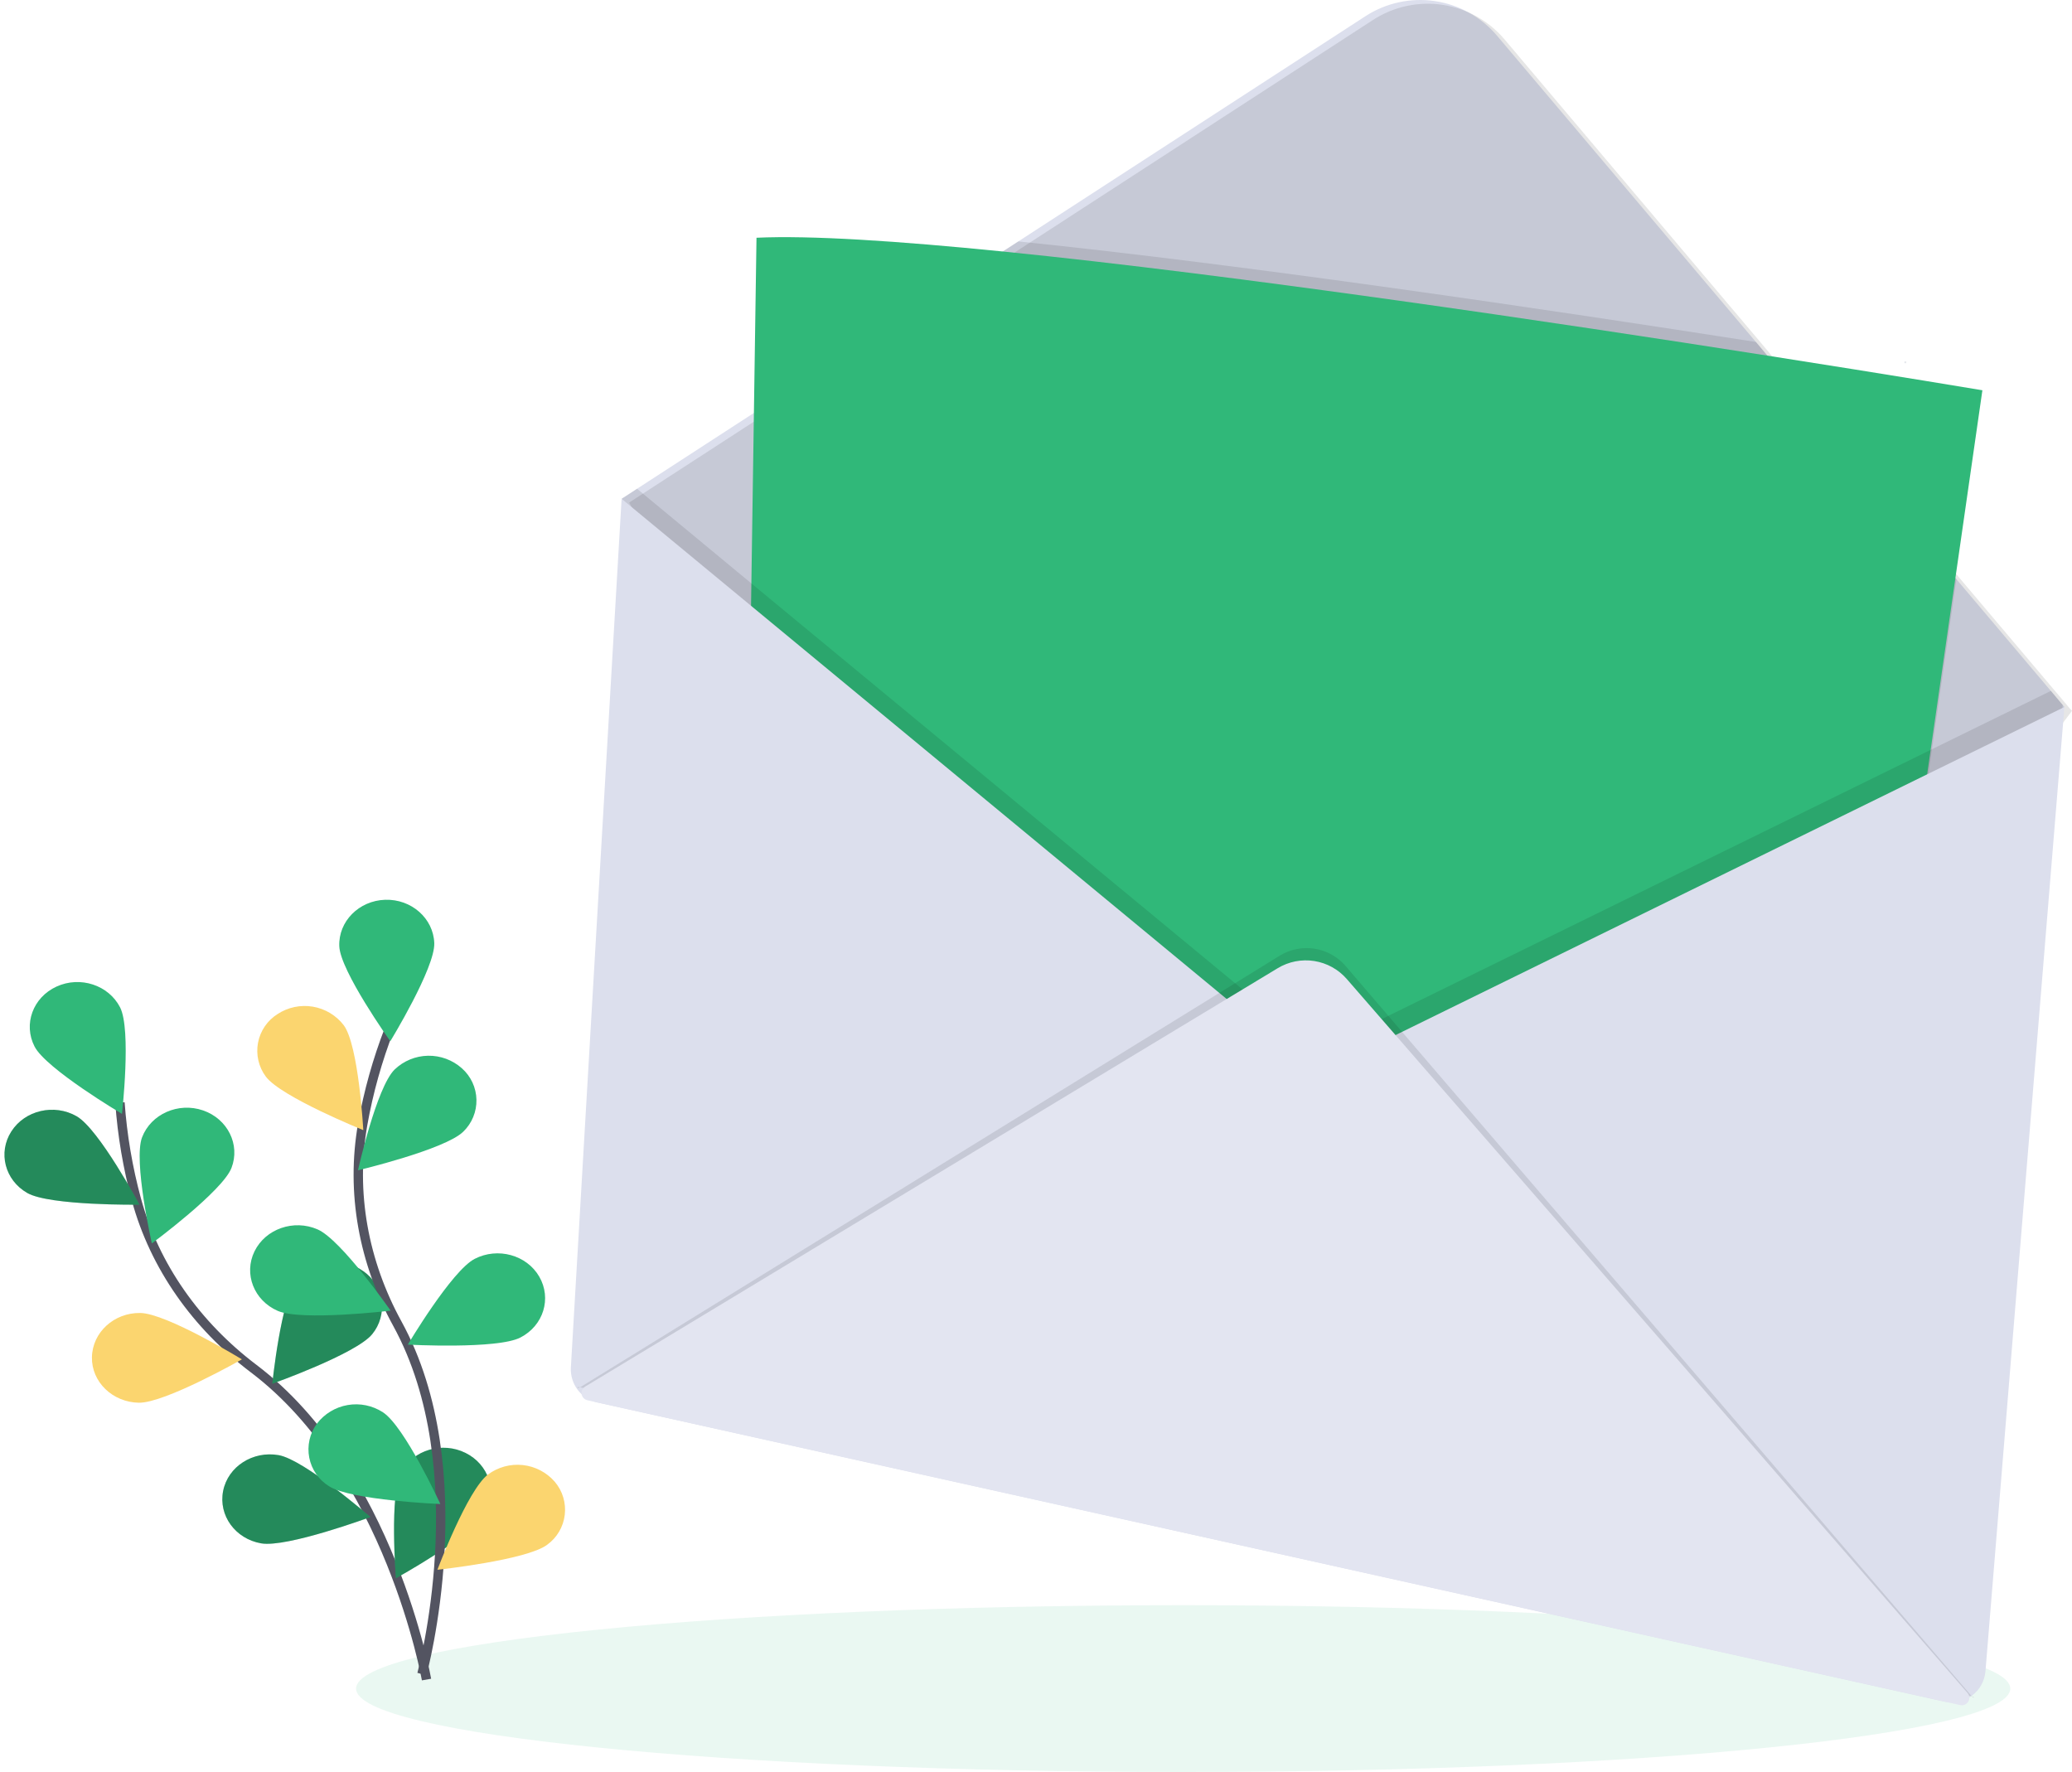 <svg width="221" height="189" viewBox="0 0 221 189" fill="none" xmlns="http://www.w3.org/2000/svg">
<path opacity="0.1" d="M126.199 189C174.921 189 214.419 185.017 214.419 180.104C214.419 175.19 174.921 171.207 126.199 171.207C77.476 171.207 37.978 175.19 37.978 180.104C37.978 185.017 77.476 189 126.199 189Z" fill="#30B879"/>
<path d="M45.494 179.139C45.494 179.139 41.58 156.962 27.052 145.972C20.956 141.36 16.496 135.088 14.548 127.945C13.632 124.561 13.044 121.096 12.794 117.599" stroke="#535461" stroke-miterlimit="10"/>
<path d="M3.686 111.62C4.899 113.996 13.01 118.805 13.01 118.805C13.01 118.805 14.029 109.82 12.807 107.442C11.584 105.063 8.559 104.071 6.034 105.224C3.51 106.377 2.463 109.241 3.686 111.62Z" fill="#30B879"/>
<path d="M2.912 127.244C5.309 128.613 14.879 128.491 14.879 128.491C14.879 128.491 10.561 120.426 8.173 119.058C5.785 117.69 2.663 118.412 1.213 120.672C-0.238 122.933 0.518 125.876 2.912 127.244Z" fill="#30B879"/>
<path d="M14.809 149.613C17.607 149.652 25.802 144.986 25.802 144.986C25.802 144.986 17.764 140.082 14.964 140.04C12.163 139.997 9.86 142.109 9.806 144.752C9.751 147.395 12.008 149.564 14.809 149.613Z" fill="#FBD56F"/>
<path d="M27.844 164.611C30.593 165.099 39.508 161.804 39.508 161.804C39.508 161.804 32.462 155.681 29.716 155.202C26.97 154.722 24.315 156.415 23.799 159.025C23.284 161.634 25.092 164.125 27.844 164.611Z" fill="#30B879"/>
<path d="M24.692 124.565C23.736 127.05 16.196 132.621 16.196 132.621C16.196 132.621 14.199 123.785 15.155 121.3C16.111 118.815 19.021 117.532 21.651 118.433C24.282 119.334 25.647 122.083 24.692 124.565Z" fill="#30B879"/>
<path d="M39.702 142.297C38.003 144.4 29.046 147.586 29.046 147.586C29.046 147.586 29.956 138.59 31.643 136.49C32.495 135.471 33.7 134.812 35.018 134.643C36.335 134.474 37.668 134.809 38.749 135.58C39.274 135.941 39.718 136.408 40.054 136.95C40.389 137.493 40.609 138.098 40.699 138.73C40.788 139.361 40.746 140.004 40.574 140.618C40.403 141.232 40.106 141.804 39.702 142.297Z" fill="#30B879"/>
<path d="M51.784 161.422C50.486 163.764 42.229 168.334 42.229 168.334C42.229 168.334 41.504 159.325 42.803 156.983C44.102 154.641 47.163 153.736 49.645 154.962C52.127 156.188 53.08 159.08 51.784 161.422Z" fill="#30B879"/>
<path opacity="0.25" d="M2.912 127.244C5.309 128.613 14.879 128.491 14.879 128.491C14.879 128.491 10.561 120.426 8.173 119.058C5.785 117.69 2.663 118.412 1.213 120.672C-0.238 122.933 0.518 125.876 2.912 127.244Z" fill="black"/>
<path opacity="0.25" d="M27.844 164.611C30.593 165.099 39.508 161.804 39.508 161.804C39.508 161.804 32.462 155.681 29.716 155.202C26.97 154.722 24.315 156.415 23.799 159.025C23.284 161.634 25.092 164.125 27.844 164.611Z" fill="black"/>
<path opacity="0.25" d="M39.702 142.297C38.003 144.4 29.046 147.586 29.046 147.586C29.046 147.586 29.956 138.59 31.643 136.49C32.495 135.471 33.7 134.812 35.018 134.643C36.335 134.474 37.668 134.809 38.749 135.58C39.274 135.941 39.718 136.408 40.054 136.95C40.389 137.493 40.609 138.098 40.699 138.73C40.788 139.361 40.746 140.004 40.574 140.618C40.403 141.232 40.106 141.804 39.702 142.297Z" fill="black"/>
<path opacity="0.25" d="M51.784 161.422C50.486 163.764 42.229 168.334 42.229 168.334C42.229 168.334 41.504 159.325 42.803 156.983C44.102 154.641 47.163 153.736 49.645 154.962C52.127 156.188 53.08 159.08 51.784 161.422Z" fill="black"/>
<path d="M45.003 178.556C45.003 178.556 50.941 156.783 42.378 141.175C38.786 134.627 37.399 127.187 38.686 119.911C39.303 116.451 40.253 113.059 41.523 109.782" stroke="#535461" stroke-miterlimit="10"/>
<path d="M36.188 100.918C36.285 103.558 41.629 111.056 41.629 111.056C41.629 111.056 46.417 103.23 46.32 100.588C46.222 97.945 43.877 95.878 41.08 95.969C38.282 96.061 36.088 98.275 36.188 100.918Z" fill="#30B879"/>
<path d="M28.348 114.822C29.95 116.989 38.749 120.539 38.749 120.539C38.749 120.539 38.264 111.515 36.662 109.345C35.851 108.295 34.674 107.588 33.365 107.369C32.057 107.149 30.713 107.431 29.604 108.159C29.065 108.498 28.602 108.944 28.243 109.47C27.885 109.996 27.639 110.591 27.521 111.216C27.403 111.842 27.415 112.485 27.558 113.106C27.7 113.726 27.969 114.311 28.348 114.822Z" fill="#FBD56F"/>
<path d="M29.622 139.815C32.165 140.923 41.662 139.794 41.662 139.794C41.662 139.794 36.416 132.233 33.873 131.125C31.331 130.018 28.32 131.065 27.146 133.465C25.972 135.865 27.083 138.708 29.622 139.815Z" fill="#30B879"/>
<path d="M35.099 158.521C37.408 160.02 46.969 160.418 46.969 160.418C46.969 160.418 43.152 152.131 40.846 150.635C39.734 149.911 38.391 149.634 37.084 149.859C35.776 150.084 34.603 150.795 33.797 151.849C33.419 152.364 33.152 152.951 33.012 153.575C32.872 154.198 32.863 154.844 32.985 155.471C33.108 156.098 33.359 156.692 33.722 157.217C34.086 157.743 34.555 158.186 35.099 158.521Z" fill="#30B879"/>
<path d="M49.408 120.706C47.467 122.611 38.182 124.823 38.182 124.823C38.182 124.823 40.151 115.978 42.09 114.073C43.049 113.153 44.32 112.629 45.649 112.604C46.977 112.579 48.267 113.056 49.26 113.939C49.737 114.36 50.122 114.875 50.39 115.451C50.658 116.028 50.804 116.654 50.818 117.29C50.832 117.926 50.714 118.558 50.471 119.145C50.229 119.733 49.867 120.265 49.408 120.706Z" fill="#30B879"/>
<path d="M55.507 142.658C53.053 143.93 43.498 143.417 43.498 143.417C43.498 143.417 48.18 135.528 50.634 134.266C53.089 133.003 56.172 133.844 57.516 136.162C58.86 138.48 57.974 141.387 55.507 142.658Z" fill="#30B879"/>
<path d="M58.356 164.766C56.163 166.41 46.653 167.43 46.653 167.43C46.653 167.43 49.858 158.913 52.051 157.268C53.118 156.477 54.443 156.117 55.763 156.26C57.084 156.404 58.301 157.04 59.172 158.042C59.585 158.527 59.892 159.091 60.075 159.701C60.258 160.31 60.313 160.951 60.236 161.582C60.16 162.214 59.953 162.823 59.63 163.371C59.306 163.919 58.872 164.394 58.356 164.766Z" fill="#FBD56F"/>
<path d="M203.223 38.751C203.283 38.751 203.332 38.702 203.332 38.642C203.332 38.582 203.283 38.533 203.223 38.533C203.162 38.533 203.113 38.582 203.113 38.642C203.113 38.702 203.162 38.751 203.223 38.751Z" fill="#E6E8EC"/>
<path d="M145.648 1.722L66.3 53.2L118.082 146.594C118.324 147.03 118.654 147.412 119.051 147.715C119.448 148.018 119.903 148.235 120.388 148.354L167.306 159.799C168.11 159.993 168.957 159.906 169.704 159.552C170.452 159.198 171.056 158.599 171.415 157.854L194.687 109.503L220.193 75.408L159.666 3.8C157.982 1.808 155.629 0.499 153.049 0.116C150.469 -0.267 147.838 0.304 145.648 1.722Z" fill="#DCDFED"/>
<path opacity="0.1" d="M221 75.811L220.775 76.115L205.835 96.089L205.565 96.45L195.494 109.913L175.59 151.272L175.031 152.428L172.222 158.263C171.862 159.01 171.258 159.61 170.509 159.964C169.76 160.318 168.912 160.404 168.107 160.208L121.189 148.757C120.704 148.639 120.248 148.422 119.851 148.119C119.454 147.816 119.125 147.434 118.883 146.997L114.371 138.875L113.561 137.412L80.995 78.651L80.716 78.151L67.104 53.604L68.749 52.536L81.216 44.45L81.504 44.261L107.76 27.227L109.416 26.153L146.449 2.125C148.639 0.705 151.271 0.132 153.853 0.514C156.435 0.897 158.789 2.207 160.473 4.2L188.085 36.879L189.298 38.336L209.339 62.045L209.449 62.175L219.525 74.094L220.794 75.596L221 75.811Z" fill="black"/>
<path opacity="0.1" d="M208.672 61.772L206.226 78.763L205.489 83.891L205.067 94.815L205.034 95.667L202.84 152.741C202.819 153.27 202.682 153.789 202.438 154.26C202.195 154.73 201.851 155.142 201.431 155.465C201.011 155.788 200.526 156.015 200.008 156.13C199.491 156.245 198.955 156.245 198.437 156.13L174.789 150.851L174.534 150.793L113.883 137.257L112.769 137.008L79.426 129.562L80.191 78.248L80.215 76.533L80.445 61.001L80.7 43.858L106.956 26.824L108.612 25.75C132.965 28.247 165.352 33.05 187.293 36.475L188.506 37.932L208.532 61.641L208.672 61.772Z" fill="black"/>
<path d="M211.442 41.625L208.563 61.651L205.923 79.99L205.186 85.105L204.764 96.028L202.537 153.955C202.516 154.484 202.378 155.003 202.135 155.473C201.892 155.944 201.548 156.356 201.128 156.679C200.708 157.002 200.222 157.229 199.705 157.344C199.188 157.459 198.651 157.459 198.134 157.344L174.23 152.007L113.579 138.471L79.123 130.776L79.912 77.747L80.142 62.215L80.412 44.046L80.688 25.358C86.386 25.088 95.762 25.698 106.956 26.824C132.018 29.339 166.184 34.428 188.522 37.932C202.2 40.077 211.442 41.625 211.442 41.625Z" fill="#30B879"/>
<path opacity="0.1" d="M218.749 73.69L205.923 79.98L140.466 112.082L80.142 62.227L67.948 52.132L66.303 53.2L79.915 77.747L79.126 130.776L113.582 138.471L118.085 146.594C118.327 147.031 118.656 147.413 119.053 147.715C119.45 148.018 119.906 148.236 120.391 148.353L167.309 159.799C168.113 159.992 168.958 159.905 169.705 159.551C170.452 159.197 171.056 158.598 171.415 157.854L174.224 152.019L198.128 157.356C198.645 157.471 199.181 157.471 199.699 157.356C200.216 157.241 200.702 157.014 201.122 156.691C201.542 156.368 201.885 155.956 202.129 155.485C202.372 155.015 202.509 154.496 202.531 153.967L204.758 96.04L219.968 75.711L220.011 75.198L218.749 73.69Z" fill="black"/>
<path d="M66.3 53.2L60.89 145.844C60.84 146.702 61.097 147.549 61.614 148.234C62.132 148.92 62.876 149.399 63.715 149.585L207.391 181.49C207.895 181.601 208.417 181.602 208.921 181.494C209.425 181.386 209.901 181.172 210.315 180.865C210.73 180.559 211.074 180.167 211.325 179.716C211.576 179.266 211.728 178.767 211.77 178.253L220.19 75.408L140.466 114.51L66.3 53.2Z" fill="#DCDFED"/>
<path opacity="0.1" d="M61.879 147.965L136.521 101.915C137.626 101.244 138.933 100.986 140.21 101.186C141.487 101.386 142.652 102.031 143.5 103.007L210.307 180.923C210.55 181.202 210.668 181.002 210.307 180.923L61.879 147.965C61.454 147.871 61.509 148.187 61.879 147.965Z" fill="black"/>
<path d="M62.413 147.889L136.284 103.265C137.452 102.56 138.832 102.289 140.179 102.501C141.527 102.713 142.757 103.394 143.651 104.424L209.855 180.562C209.965 180.688 210.032 180.846 210.047 181.013C210.061 181.18 210.023 181.348 209.938 181.492C209.852 181.636 209.723 181.749 209.57 181.816C209.416 181.882 209.245 181.899 209.082 181.863L62.653 149.349C62.497 149.315 62.355 149.235 62.245 149.12C62.135 149.004 62.062 148.858 62.036 148.701C62.011 148.543 62.033 148.382 62.1 148.237C62.167 148.092 62.276 147.971 62.413 147.889Z" fill="#E3E5F1"/>
</svg>
